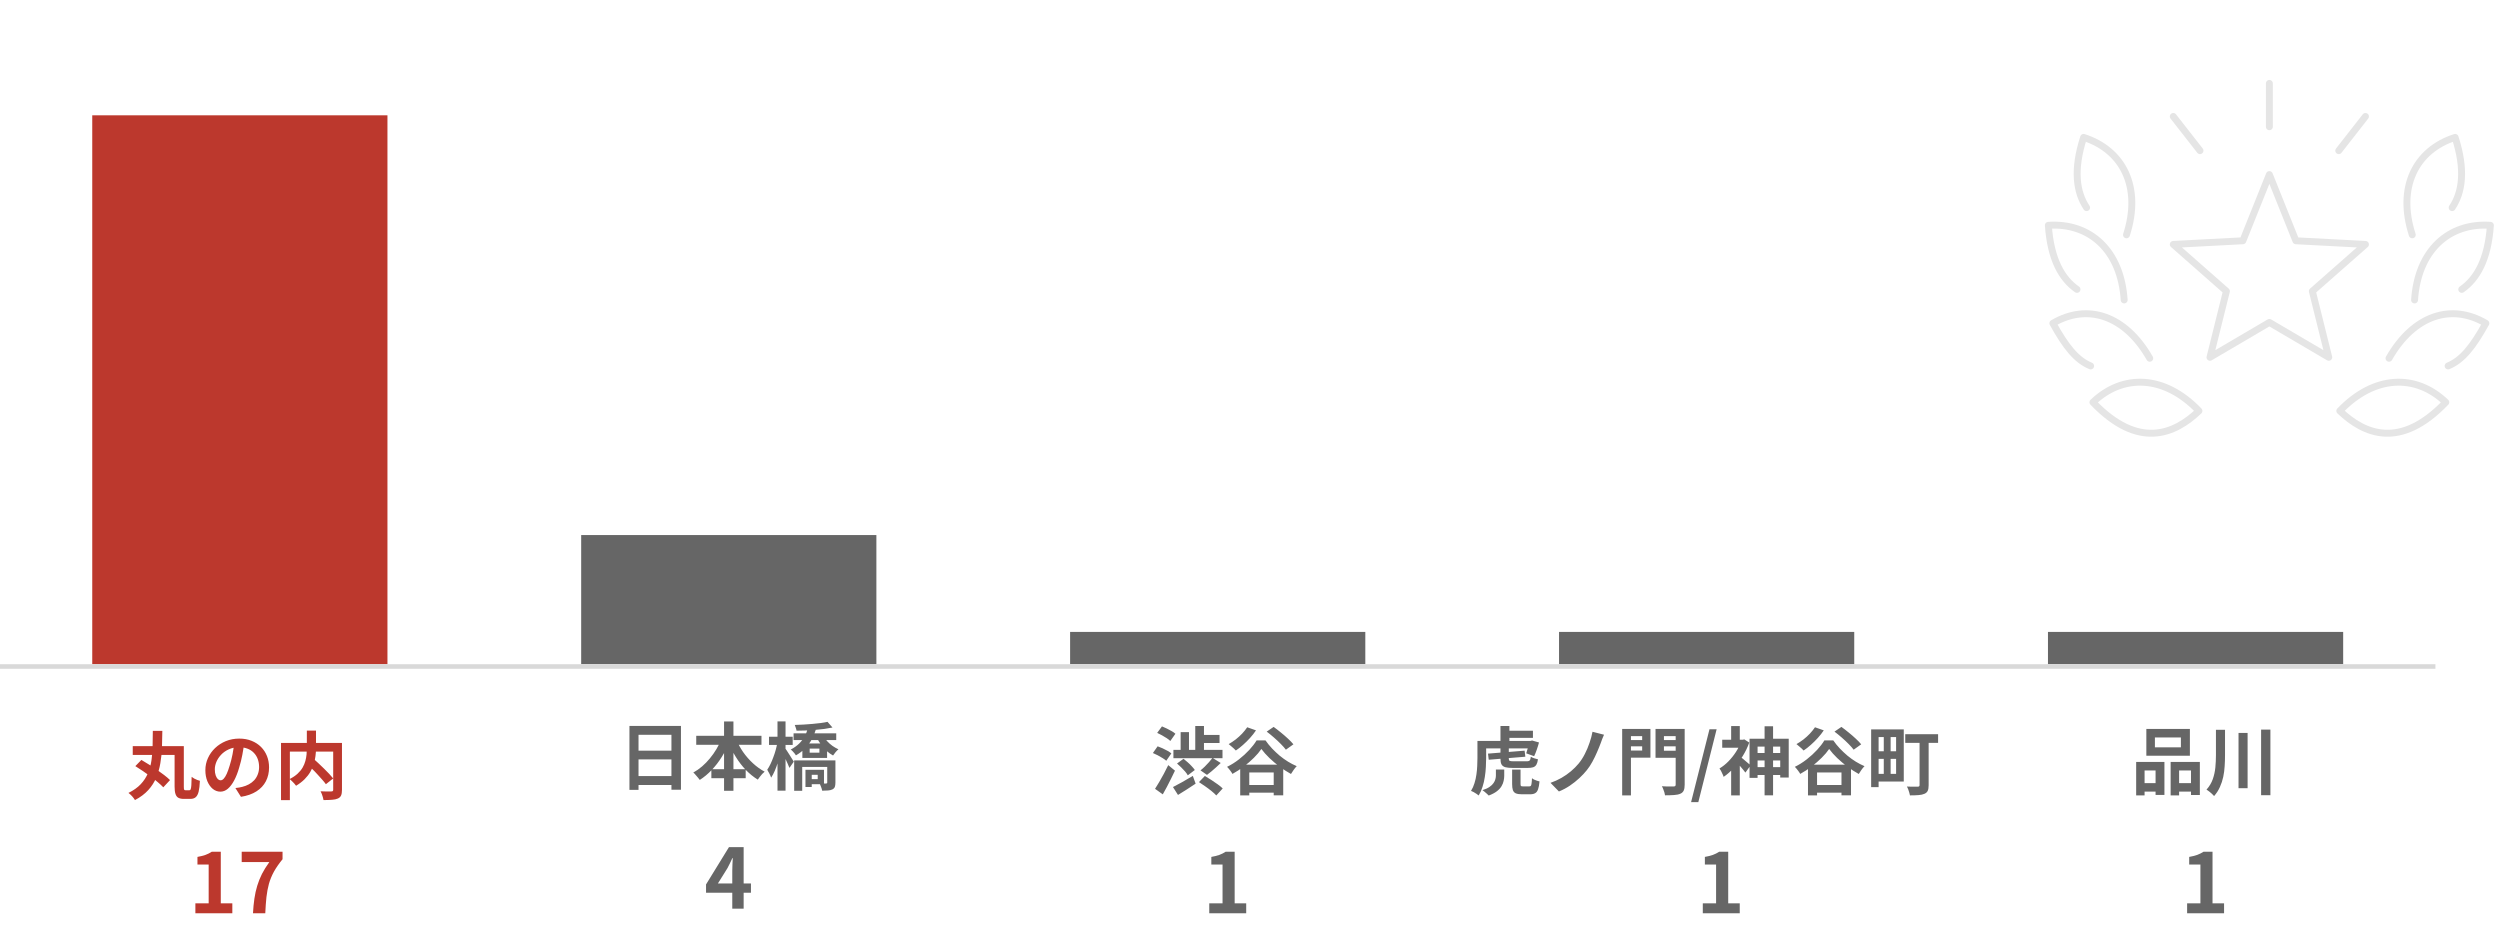 <svg width="542" height="204" viewBox="0 0 542 204" fill="none" xmlns="http://www.w3.org/2000/svg">
<g clip-path="url(#clip0_4364_46279)">
<g clip-path="url(#clip1_4364_46279)">
<path d="M530.75 79.338C533.833 78.067 536.146 75.151 538.937 70.09C531.458 65.695 523.271 68.32 517.938 77.671" stroke="#E5E5E5" stroke-width="1.5" stroke-linecap="round" stroke-linejoin="round"/>
<path d="M507.271 89.085C512.541 94.126 520.375 97.541 530.25 87.211C523.729 80.983 514.708 81.296 507.271 89.085Z" stroke="#E5E5E5" stroke-width="1.5" stroke-linecap="round" stroke-linejoin="round"/>
<path d="M533.709 62.738C536.979 60.468 539.417 56.26 539.917 48.846C530.896 48.242 524.188 54.282 523.479 65.029" stroke="#E5E5E5" stroke-width="1.5" stroke-linecap="round" stroke-linejoin="round"/>
<path d="M531.625 45.013C533.834 41.702 534.563 36.89 532.271 29.788C523.667 32.558 519.667 40.639 522.979 50.908" stroke="#E5E5E5" stroke-width="1.5" stroke-linecap="round" stroke-linejoin="round"/>
<path d="M453.25 79.338C450.167 78.067 447.854 75.151 445.062 70.09C452.542 65.695 460.729 68.32 466.062 77.671" stroke="#E5E5E5" stroke-width="1.5" stroke-linecap="round" stroke-linejoin="round"/>
<path d="M476.729 89.085C471.458 94.126 463.625 97.541 453.75 87.211C460.271 80.983 469.292 81.296 476.729 89.085Z" stroke="#E5E5E5" stroke-width="1.5" stroke-linecap="round" stroke-linejoin="round"/>
<path d="M450.291 62.738C447.021 60.468 444.583 56.26 444.083 48.846C453.104 48.242 459.812 54.282 460.521 65.029" stroke="#E5E5E5" stroke-width="1.5" stroke-linecap="round" stroke-linejoin="round"/>
<path d="M452.375 45.013C450.167 41.702 449.438 36.89 451.729 29.788C460.334 32.558 464.334 40.639 461.021 50.908" stroke="#E5E5E5" stroke-width="1.5" stroke-linecap="round" stroke-linejoin="round"/>
<path d="M492 37.848L497.75 52.199L512.834 52.99L501.313 63.133L504.875 77.463L492 69.903L479.125 77.463L482.688 63.133L471.167 52.99L486.25 52.199L492 37.848Z" stroke="#E5E5E5" stroke-width="1.5" stroke-linecap="round" stroke-linejoin="round"/>
<path d="M492 18.083V27.476" stroke="#E5E5E5" stroke-width="1.5" stroke-linecap="round" stroke-linejoin="round"/>
<path d="M471.167 25.248L476.959 32.662" stroke="#E5E5E5" stroke-width="1.5" stroke-linecap="round" stroke-linejoin="round"/>
<path d="M512.834 25.248L507.042 32.662" stroke="#E5E5E5" stroke-width="1.5" stroke-linecap="round" stroke-linejoin="round"/>
<g clip-path="url(#clip2_4364_46279)">
</g>
</g>
<path d="M33.132 158.448H35.196C35.185 159.653 35.159 160.848 35.116 162.032C35.073 163.205 34.956 164.347 34.764 165.456C34.583 166.555 34.284 167.6 33.868 168.592C33.463 169.573 32.887 170.475 32.14 171.296C31.393 172.117 30.433 172.837 29.26 173.456C29.111 173.2 28.903 172.923 28.636 172.624C28.369 172.336 28.108 172.096 27.852 171.904C28.951 171.36 29.836 170.731 30.508 170.016C31.191 169.291 31.713 168.491 32.076 167.616C32.449 166.731 32.705 165.797 32.844 164.816C32.983 163.824 33.063 162.795 33.084 161.728C33.105 160.661 33.121 159.568 33.132 158.448ZM28.78 161.76H38.988V163.664H28.78V161.76ZM37.852 161.76H39.852V170.528C39.852 170.869 39.873 171.088 39.916 171.184C39.959 171.28 40.06 171.328 40.22 171.328C40.263 171.328 40.321 171.328 40.396 171.328C40.471 171.328 40.551 171.328 40.636 171.328C40.732 171.328 40.817 171.328 40.892 171.328C40.967 171.328 41.025 171.328 41.068 171.328C41.196 171.328 41.287 171.253 41.34 171.104C41.404 170.944 41.452 170.656 41.484 170.24C41.516 169.824 41.537 169.216 41.548 168.416C41.697 168.533 41.879 168.656 42.092 168.784C42.305 168.901 42.524 169.003 42.748 169.088C42.983 169.173 43.18 169.237 43.34 169.28C43.297 170.261 43.207 171.04 43.068 171.616C42.929 172.181 42.716 172.587 42.428 172.832C42.151 173.077 41.767 173.2 41.276 173.2C41.201 173.2 41.1 173.2 40.972 173.2C40.844 173.2 40.705 173.2 40.556 173.2C40.407 173.2 40.268 173.2 40.14 173.2C40.023 173.2 39.927 173.2 39.852 173.2C39.361 173.2 38.967 173.12 38.668 172.96C38.38 172.8 38.172 172.523 38.044 172.128C37.916 171.744 37.852 171.211 37.852 170.528V161.76ZM29.34 166.096L30.652 164.752C31.164 165.04 31.708 165.371 32.284 165.744C32.871 166.107 33.447 166.485 34.012 166.88C34.588 167.275 35.121 167.664 35.612 168.048C36.103 168.421 36.519 168.779 36.86 169.12L35.404 170.688C35.095 170.357 34.705 169.995 34.236 169.6C33.767 169.195 33.255 168.789 32.7 168.384C32.145 167.968 31.575 167.563 30.988 167.168C30.412 166.773 29.863 166.416 29.34 166.096ZM52.956 161.04C52.849 161.851 52.711 162.715 52.54 163.632C52.369 164.549 52.14 165.477 51.852 166.416C51.543 167.493 51.18 168.421 50.764 169.2C50.348 169.979 49.889 170.581 49.388 171.008C48.897 171.424 48.359 171.632 47.772 171.632C47.185 171.632 46.641 171.435 46.14 171.04C45.649 170.635 45.255 170.08 44.956 169.376C44.668 168.672 44.524 167.872 44.524 166.976C44.524 166.048 44.711 165.173 45.084 164.352C45.457 163.531 45.975 162.805 46.636 162.176C47.308 161.536 48.087 161.035 48.972 160.672C49.868 160.309 50.833 160.128 51.868 160.128C52.86 160.128 53.751 160.288 54.54 160.608C55.34 160.928 56.023 161.371 56.588 161.936C57.153 162.501 57.585 163.163 57.884 163.92C58.183 164.677 58.332 165.493 58.332 166.368C58.332 167.488 58.103 168.491 57.644 169.376C57.185 170.261 56.503 170.992 55.596 171.568C54.7 172.144 53.58 172.539 52.236 172.752L51.036 170.848C51.345 170.816 51.617 170.779 51.852 170.736C52.087 170.693 52.311 170.645 52.524 170.592C53.036 170.464 53.511 170.283 53.948 170.048C54.396 169.803 54.785 169.504 55.116 169.152C55.447 168.789 55.703 168.368 55.884 167.888C56.076 167.408 56.172 166.88 56.172 166.304C56.172 165.675 56.076 165.099 55.884 164.576C55.692 164.053 55.409 163.6 55.036 163.216C54.663 162.821 54.209 162.523 53.676 162.32C53.143 162.107 52.529 162 51.836 162C50.983 162 50.231 162.155 49.58 162.464C48.929 162.763 48.38 163.152 47.932 163.632C47.484 164.112 47.143 164.629 46.908 165.184C46.684 165.739 46.572 166.267 46.572 166.768C46.572 167.301 46.636 167.749 46.764 168.112C46.892 168.464 47.047 168.731 47.228 168.912C47.42 169.083 47.623 169.168 47.836 169.168C48.06 169.168 48.279 169.056 48.492 168.832C48.716 168.597 48.935 168.245 49.148 167.776C49.361 167.307 49.575 166.715 49.788 166C50.033 165.232 50.241 164.411 50.412 163.536C50.583 162.661 50.705 161.808 50.78 160.976L52.956 161.04ZM66.492 165.52L67.948 164.48C68.3 164.789 68.673 165.131 69.068 165.504C69.473 165.877 69.873 166.261 70.268 166.656C70.663 167.04 71.031 167.413 71.372 167.776C71.713 168.139 72.001 168.469 72.236 168.768L70.652 170.016C70.439 169.717 70.167 169.381 69.836 169.008C69.516 168.635 69.164 168.245 68.78 167.84C68.407 167.424 68.017 167.024 67.612 166.64C67.217 166.245 66.844 165.872 66.492 165.52ZM66.524 158.4H68.508V162.24C68.508 162.773 68.471 163.328 68.396 163.904C68.332 164.469 68.209 165.045 68.028 165.632C67.857 166.208 67.607 166.779 67.276 167.344C66.956 167.899 66.54 168.432 66.028 168.944C65.527 169.445 64.913 169.915 64.188 170.352C64.092 170.213 63.964 170.053 63.804 169.872C63.644 169.691 63.473 169.515 63.292 169.344C63.121 169.163 62.956 169.013 62.796 168.896C63.489 168.544 64.065 168.155 64.524 167.728C64.983 167.301 65.345 166.859 65.612 166.4C65.879 165.931 66.076 165.456 66.204 164.976C66.332 164.496 66.417 164.027 66.46 163.568C66.503 163.099 66.524 162.656 66.524 162.24V158.4ZM60.924 161.072H73.068V162.944H62.844V173.472H60.924V161.072ZM72.236 161.072H74.14V171.248C74.14 171.76 74.076 172.16 73.948 172.448C73.82 172.747 73.585 172.971 73.244 173.12C72.913 173.269 72.492 173.36 71.98 173.392C71.468 173.435 70.855 173.456 70.14 173.456C70.119 173.275 70.071 173.067 69.996 172.832C69.932 172.597 69.857 172.368 69.772 172.144C69.687 171.92 69.596 171.723 69.5 171.552C69.82 171.563 70.14 171.573 70.46 171.584C70.78 171.584 71.063 171.584 71.308 171.584C71.564 171.584 71.74 171.584 71.836 171.584C71.985 171.573 72.087 171.547 72.14 171.504C72.204 171.451 72.236 171.355 72.236 171.216V161.072Z" fill="#BC382D"/>
<path d="M42.359 198V195.84H45.239V187.434H42.809V185.778C43.481 185.658 44.057 185.514 44.537 185.346C45.029 185.166 45.485 184.938 45.905 184.662H47.867V195.84H50.369V198H42.359ZM54.848 198C54.908 196.848 55.01 195.786 55.154 194.814C55.298 193.83 55.502 192.906 55.766 192.042C56.03 191.166 56.372 190.308 56.792 189.468C57.224 188.628 57.758 187.77 58.394 186.894H52.4V184.662H61.256V186.282C60.488 187.218 59.864 188.118 59.384 188.982C58.916 189.846 58.556 190.722 58.304 191.61C58.064 192.498 57.884 193.458 57.764 194.49C57.656 195.522 57.572 196.692 57.512 198H54.848Z" fill="#BC382D"/>
<path d="M259.932 169.56L261.212 168.232C261.639 168.477 262.097 168.76 262.588 169.08C263.079 169.389 263.548 169.709 263.996 170.04C264.444 170.36 264.807 170.659 265.084 170.936L263.692 172.456C263.436 172.168 263.095 171.853 262.668 171.512C262.252 171.171 261.799 170.829 261.308 170.488C260.828 170.147 260.369 169.837 259.932 169.56ZM254.396 162.568H265.036V164.376H254.396V162.568ZM260.22 159.336H264.396V161.08H260.22V159.336ZM259.132 157.4H261.02V163.688H259.132V157.4ZM255.964 158.728H257.772V163.528H255.964V158.728ZM255.18 165.528L256.588 164.504C256.887 164.728 257.191 164.984 257.5 165.272C257.82 165.549 258.113 165.837 258.38 166.136C258.657 166.424 258.876 166.691 259.036 166.936L257.516 168.088C257.377 167.832 257.18 167.555 256.924 167.256C256.668 166.957 256.385 166.659 256.076 166.36C255.777 166.061 255.479 165.784 255.18 165.528ZM262.876 164.312L264.652 165.416C264.332 165.725 263.996 166.04 263.644 166.36C263.303 166.669 262.961 166.968 262.62 167.256C262.289 167.533 261.975 167.779 261.676 167.992L260.268 167.016C260.556 166.792 260.86 166.525 261.18 166.216C261.5 165.896 261.809 165.571 262.108 165.24C262.407 164.909 262.663 164.6 262.876 164.312ZM254.3 170.632C254.833 170.365 255.489 170.013 256.268 169.576C257.047 169.139 257.825 168.685 258.604 168.216L259.212 169.896C258.583 170.323 257.932 170.749 257.26 171.176C256.588 171.603 255.964 171.992 255.388 172.344L254.3 170.632ZM250.876 158.888L251.916 157.48C252.247 157.608 252.593 157.763 252.956 157.944C253.329 158.125 253.681 158.312 254.012 158.504C254.353 158.696 254.625 158.888 254.828 159.08L253.724 160.648C253.532 160.456 253.276 160.253 252.956 160.04C252.636 159.827 252.289 159.619 251.916 159.416C251.553 159.213 251.207 159.037 250.876 158.888ZM249.948 163.256L250.972 161.8C251.313 161.917 251.671 162.061 252.044 162.232C252.417 162.403 252.775 162.584 253.116 162.776C253.457 162.968 253.735 163.155 253.948 163.336L252.844 164.936C252.652 164.755 252.391 164.563 252.06 164.36C251.729 164.147 251.377 163.944 251.004 163.752C250.641 163.56 250.289 163.395 249.948 163.256ZM250.412 171.016C250.679 170.6 250.977 170.115 251.308 169.56C251.639 168.995 251.975 168.397 252.316 167.768C252.657 167.139 252.977 166.509 253.276 165.88L254.732 167.08C254.465 167.645 254.183 168.227 253.884 168.824C253.596 169.421 253.297 170.008 252.988 170.584C252.689 171.149 252.391 171.693 252.092 172.216L250.412 171.016ZM269.564 170.184H277.404V171.848H269.564V170.184ZM268.876 165.784H278.204V172.424H276.14V167.464H270.844V172.44H268.876V165.784ZM273.468 162.376C273.041 163.005 272.497 163.645 271.836 164.296C271.185 164.947 270.46 165.576 269.66 166.184C268.871 166.781 268.049 167.315 267.196 167.784C267.079 167.56 266.903 167.299 266.668 167C266.444 166.701 266.231 166.451 266.028 166.248C266.924 165.811 267.783 165.272 268.604 164.632C269.436 163.981 270.183 163.299 270.844 162.584C271.505 161.869 272.033 161.181 272.428 160.52H274.364C274.791 161.139 275.265 161.725 275.788 162.28C276.311 162.824 276.86 163.341 277.436 163.832C278.023 164.312 278.625 164.744 279.244 165.128C279.873 165.512 280.503 165.837 281.132 166.104C280.897 166.339 280.673 166.611 280.46 166.92C280.257 167.219 280.065 167.512 279.884 167.8C279.095 167.363 278.289 166.845 277.468 166.248C276.657 165.64 275.9 165 275.196 164.328C274.503 163.656 273.927 163.005 273.468 162.376ZM274.62 158.616L276.124 157.592C276.615 157.944 277.132 158.344 277.676 158.792C278.22 159.229 278.737 159.677 279.228 160.136C279.719 160.584 280.113 160.995 280.412 161.368L278.78 162.536C278.503 162.163 278.135 161.747 277.676 161.288C277.217 160.819 276.716 160.349 276.172 159.88C275.639 159.411 275.121 158.989 274.62 158.616ZM270.396 157.672L272.3 158.344C271.937 158.888 271.511 159.432 271.02 159.976C270.529 160.52 270.017 161.027 269.484 161.496C268.961 161.965 268.444 162.371 267.932 162.712C267.825 162.584 267.676 162.435 267.484 162.264C267.292 162.093 267.095 161.923 266.892 161.752C266.7 161.571 266.529 161.427 266.38 161.32C266.892 161.032 267.399 160.696 267.9 160.312C268.401 159.917 268.865 159.496 269.292 159.048C269.719 158.589 270.087 158.131 270.396 157.672Z" fill="#666666"/>
<path d="M262.167 198V195.84H265.047V187.434H262.617V185.778C263.289 185.658 263.865 185.514 264.345 185.346C264.837 185.166 265.293 184.938 265.713 184.662H267.675V195.84H270.177V198H262.167Z" fill="#666666"/>
<path d="M467.184 159.88V162.024H472.816V159.88H467.184ZM465.328 158.04H474.768V163.848H465.328V158.04ZM463.12 165.192H469.248V172.344H467.328V167.032H464.944V172.44H463.12V165.192ZM470.592 165.192H476.928V172.36H475.008V167.032H472.432V172.44H470.592V165.192ZM463.92 169.784H468.128V171.624H463.92V169.784ZM471.472 169.784H475.952V171.624H471.472V169.784ZM480.416 158.216H482.384V163.752C482.384 164.541 482.357 165.331 482.304 166.12C482.261 166.899 482.16 167.667 482 168.424C481.84 169.181 481.6 169.912 481.28 170.616C480.971 171.32 480.549 171.976 480.016 172.584C479.899 172.435 479.739 172.269 479.536 172.088C479.344 171.917 479.141 171.747 478.928 171.576C478.715 171.416 478.528 171.288 478.368 171.192C478.987 170.499 479.44 169.747 479.728 168.936C480.016 168.115 480.203 167.267 480.288 166.392C480.373 165.507 480.416 164.627 480.416 163.752V158.216ZM485.312 158.904H487.28V170.888H485.312V158.904ZM490.208 158.184H492.224V172.392H490.208V158.184Z" fill="#666666"/>
<path d="M474.167 198V195.84H477.047V187.434H474.617V185.778C475.289 185.658 475.865 185.514 476.345 185.346C476.837 185.166 477.293 184.938 477.713 184.662H479.675V195.84H482.177V198H474.167Z" fill="#666666"/>
<path d="M326.166 158.424H332.342V159.976H326.166V158.424ZM321.526 160.632H332.294V162.248H321.526V160.632ZM325.302 157.4H327.238V161.128H325.302V157.4ZM322.598 163.384L330.534 162.744L330.694 164.056L322.758 164.712L322.598 163.384ZM325.302 161.896H327.11V164.504C327.11 164.739 327.174 164.888 327.302 164.952C327.441 165.016 327.729 165.048 328.166 165.048C328.252 165.048 328.385 165.048 328.566 165.048C328.758 165.048 328.966 165.048 329.19 165.048C329.425 165.048 329.654 165.048 329.878 165.048C330.113 165.048 330.332 165.048 330.534 165.048C330.737 165.048 330.886 165.048 330.982 165.048C331.206 165.048 331.377 165.021 331.494 164.968C331.612 164.915 331.697 164.819 331.75 164.68C331.804 164.541 331.846 164.333 331.878 164.056C332.049 164.173 332.289 164.285 332.598 164.392C332.918 164.499 333.196 164.573 333.43 164.616C333.366 165.107 333.254 165.491 333.094 165.768C332.934 166.045 332.7 166.237 332.39 166.344C332.092 166.44 331.686 166.488 331.174 166.488C331.078 166.488 330.924 166.488 330.71 166.488C330.497 166.488 330.257 166.488 329.99 166.488C329.724 166.488 329.452 166.488 329.174 166.488C328.908 166.488 328.668 166.488 328.454 166.488C328.252 166.488 328.102 166.488 328.006 166.488C327.292 166.488 326.737 166.435 326.342 166.328C325.958 166.211 325.686 166.008 325.526 165.72C325.377 165.432 325.302 165.037 325.302 164.536V161.896ZM320.31 160.632H322.198V164.328C322.198 164.925 322.177 165.576 322.134 166.28C322.102 166.984 322.028 167.704 321.91 168.44C321.804 169.176 321.638 169.891 321.414 170.584C321.201 171.267 320.924 171.891 320.582 172.456C320.465 172.349 320.305 172.232 320.102 172.104C319.9 171.976 319.692 171.848 319.478 171.72C319.265 171.603 319.078 171.517 318.918 171.464C319.238 170.952 319.489 170.392 319.67 169.784C319.862 169.176 320.001 168.552 320.086 167.912C320.182 167.272 320.241 166.648 320.262 166.04C320.294 165.421 320.31 164.851 320.31 164.328V160.632ZM331.51 160.632H331.814L332.15 160.536L333.654 160.968C333.516 161.491 333.35 162.024 333.158 162.568C332.977 163.101 332.79 163.56 332.598 163.944L330.886 163.32C331.004 163 331.121 162.616 331.238 162.168C331.356 161.72 331.446 161.299 331.51 160.904V160.632ZM327.83 166.856H329.654V169.976C329.654 170.2 329.686 170.344 329.75 170.408C329.814 170.461 329.964 170.488 330.198 170.488C330.252 170.488 330.337 170.488 330.454 170.488C330.572 170.488 330.7 170.488 330.838 170.488C330.988 170.488 331.126 170.488 331.254 170.488C331.382 170.488 331.478 170.488 331.542 170.488C331.692 170.488 331.804 170.451 331.878 170.376C331.953 170.291 332.006 170.125 332.038 169.88C332.081 169.624 332.113 169.235 332.134 168.712C332.252 168.819 332.406 168.92 332.598 169.016C332.79 169.101 332.993 169.181 333.206 169.256C333.42 169.331 333.606 169.384 333.766 169.416C333.702 170.152 333.596 170.723 333.446 171.128C333.308 171.533 333.1 171.811 332.822 171.96C332.556 172.12 332.193 172.2 331.734 172.2C331.638 172.2 331.505 172.2 331.334 172.2C331.174 172.2 331.004 172.2 330.822 172.2C330.641 172.2 330.47 172.2 330.31 172.2C330.15 172.2 330.022 172.2 329.926 172.2C329.361 172.2 328.924 172.131 328.614 171.992C328.316 171.853 328.108 171.619 327.99 171.288C327.884 170.968 327.83 170.536 327.83 169.992V166.856ZM324.31 166.84H326.118V168.216C326.118 168.547 326.076 168.904 325.99 169.288C325.916 169.672 325.761 170.061 325.526 170.456C325.292 170.851 324.95 171.219 324.502 171.56C324.054 171.901 323.473 172.205 322.758 172.472C322.652 172.365 322.518 172.237 322.358 172.088C322.198 171.939 322.033 171.795 321.862 171.656C321.692 171.517 321.537 171.4 321.398 171.304C322.038 171.101 322.55 170.867 322.934 170.6C323.318 170.333 323.606 170.056 323.798 169.768C324.001 169.48 324.134 169.197 324.198 168.92C324.273 168.643 324.31 168.392 324.31 168.168V166.84ZM347.75 159.288C347.612 159.576 347.484 159.88 347.366 160.2C347.249 160.52 347.142 160.813 347.046 161.08C346.822 161.688 346.556 162.344 346.246 163.048C345.948 163.752 345.612 164.445 345.238 165.128C344.876 165.8 344.476 166.408 344.038 166.952C343.59 167.517 343.046 168.099 342.406 168.696C341.777 169.283 341.084 169.832 340.326 170.344C339.58 170.845 338.796 171.261 337.974 171.592L336.15 169.72C336.982 169.432 337.772 169.075 338.518 168.648C339.265 168.221 339.953 167.741 340.582 167.208C341.212 166.675 341.761 166.125 342.23 165.56C342.742 164.941 343.196 164.243 343.59 163.464C343.996 162.675 344.337 161.864 344.614 161.032C344.902 160.2 345.116 159.405 345.254 158.648L347.75 159.288ZM352.63 160.44H356.63V161.8H352.63V160.44ZM360.022 160.44H364.054V161.8H360.022V160.44ZM363.286 158.04H365.238V170.104C365.238 170.659 365.169 171.085 365.03 171.384C364.892 171.693 364.652 171.923 364.31 172.072C363.958 172.232 363.51 172.328 362.966 172.36C362.422 172.403 361.761 172.424 360.982 172.424C360.961 172.243 360.913 172.029 360.838 171.784C360.764 171.549 360.678 171.309 360.582 171.064C360.497 170.829 360.401 170.627 360.294 170.456C360.636 170.477 360.982 170.493 361.334 170.504C361.686 170.504 361.996 170.504 362.262 170.504C362.54 170.504 362.732 170.504 362.838 170.504C363.009 170.504 363.126 170.472 363.19 170.408C363.254 170.344 363.286 170.237 363.286 170.088V158.04ZM352.774 158.04H357.814V164.264H352.774V162.712H356.022V159.592H352.774V158.04ZM364.326 158.04V159.592H360.742V162.76H364.326V164.296H358.918V158.04H364.326ZM351.686 158.04H353.59V172.44H351.686V158.04ZM366.63 173.896L370.614 158.104H372.166L368.198 173.896H366.63ZM380.242 163.256H386.882V164.872H380.242V163.256ZM380.242 166.312H387.17V168.024H380.242V166.312ZM382.562 157.448H384.402V172.424H382.562V157.448ZM379.298 160.152H387.794V168.568H385.954V161.864H381.042V168.648H379.298V160.152ZM373.378 160.376H378.178V162.104H373.378V160.376ZM375.314 157.416H377.186V161.176H375.314V157.416ZM377.346 164.104C377.463 164.179 377.623 164.301 377.826 164.472C378.028 164.643 378.247 164.829 378.482 165.032C378.716 165.224 378.93 165.405 379.122 165.576C379.314 165.747 379.447 165.869 379.522 165.944L378.402 167.496C378.284 167.325 378.13 167.128 377.938 166.904C377.756 166.68 377.564 166.451 377.362 166.216C377.159 165.981 376.962 165.763 376.77 165.56C376.588 165.347 376.423 165.171 376.274 165.032L377.346 164.104ZM377.474 160.376H377.842L378.162 160.296L379.234 160.984C378.871 162.019 378.391 163.011 377.794 163.96C377.207 164.899 376.562 165.752 375.858 166.52C375.154 167.288 374.428 167.923 373.682 168.424C373.639 168.253 373.559 168.051 373.442 167.816C373.335 167.571 373.223 167.336 373.106 167.112C372.988 166.888 372.882 166.717 372.786 166.6C373.458 166.205 374.098 165.699 374.706 165.08C375.324 164.451 375.874 163.763 376.354 163.016C376.844 162.259 377.218 161.491 377.474 160.712V160.376ZM375.314 165.848L377.186 163.592V172.44H375.314V165.848ZM392.658 170.184H400.498V171.848H392.658V170.184ZM391.97 165.784H401.298V172.424H399.234V167.464H393.938V172.44H391.97V165.784ZM396.562 162.376C396.135 163.005 395.591 163.645 394.93 164.296C394.279 164.947 393.554 165.576 392.754 166.184C391.964 166.781 391.143 167.315 390.29 167.784C390.172 167.56 389.996 167.299 389.762 167C389.538 166.701 389.324 166.451 389.122 166.248C390.018 165.811 390.876 165.272 391.698 164.632C392.53 163.981 393.276 163.299 393.938 162.584C394.599 161.869 395.127 161.181 395.522 160.52H397.458C397.884 161.139 398.359 161.725 398.882 162.28C399.404 162.824 399.954 163.341 400.53 163.832C401.116 164.312 401.719 164.744 402.338 165.128C402.967 165.512 403.596 165.837 404.226 166.104C403.991 166.339 403.767 166.611 403.554 166.92C403.351 167.219 403.159 167.512 402.978 167.8C402.188 167.363 401.383 166.845 400.562 166.248C399.751 165.64 398.994 165 398.29 164.328C397.596 163.656 397.02 163.005 396.562 162.376ZM397.714 158.616L399.218 157.592C399.708 157.944 400.226 158.344 400.77 158.792C401.314 159.229 401.831 159.677 402.322 160.136C402.812 160.584 403.207 160.995 403.506 161.368L401.874 162.536C401.596 162.163 401.228 161.747 400.77 161.288C400.311 160.819 399.81 160.349 399.266 159.88C398.732 159.411 398.215 158.989 397.714 158.616ZM393.49 157.672L395.394 158.344C395.031 158.888 394.604 159.432 394.114 159.976C393.623 160.52 393.111 161.027 392.578 161.496C392.055 161.965 391.538 162.371 391.026 162.712C390.919 162.584 390.77 162.435 390.578 162.264C390.386 162.093 390.188 161.923 389.986 161.752C389.794 161.571 389.623 161.427 389.474 161.32C389.986 161.032 390.492 160.696 390.994 160.312C391.495 159.917 391.959 159.496 392.386 159.048C392.812 158.589 393.18 158.131 393.49 157.672ZM406.706 158.136H412.738V169.432H406.706V167.768H411.074V159.8H406.706V158.136ZM405.666 158.136H407.282V170.648H405.666V158.136ZM406.514 162.872H411.858V164.52H406.514V162.872ZM413.058 159.176H420.178V161.048H413.058V159.176ZM416.162 160.024H418.13V170.216C418.13 170.739 418.066 171.144 417.938 171.432C417.81 171.72 417.575 171.939 417.234 172.088C416.882 172.248 416.45 172.344 415.938 172.376C415.426 172.419 414.807 172.44 414.082 172.44C414.05 172.248 413.996 172.035 413.922 171.8C413.858 171.576 413.783 171.347 413.698 171.112C413.612 170.888 413.522 170.691 413.426 170.52C413.746 170.541 414.06 170.552 414.37 170.552C414.69 170.552 414.972 170.552 415.218 170.552C415.474 170.552 415.65 170.552 415.746 170.552C415.906 170.552 416.012 170.525 416.066 170.472C416.13 170.419 416.162 170.323 416.162 170.184V160.024ZM408.402 159.08H409.89V168.456H408.402V159.08Z" fill="#666666"/>
<path d="M369.167 198V195.84H372.047V187.434H369.617V185.778C370.289 185.658 370.865 185.514 371.345 185.346C371.837 185.166 372.293 184.938 372.713 184.662H374.675V195.84H377.177V198H369.167Z" fill="#666666"/>
<path d="M136.464 157.376H147.632V171.216H145.568V159.312H138.432V171.248H136.464V157.376ZM137.808 162.752H146.416V164.64H137.808V162.752ZM137.808 168.256H146.432V170.192H137.808V168.256ZM150.944 159.52H165.088V161.472H150.944V159.52ZM154.224 166.768H161.664V168.72H154.224V166.768ZM156.976 156.416H159.008V171.44H156.976V156.416ZM156.4 160.224L158.16 160.784C157.701 161.936 157.147 163.035 156.496 164.08C155.845 165.125 155.115 166.075 154.304 166.928C153.504 167.771 152.64 168.491 151.712 169.088C151.605 168.928 151.467 168.752 151.296 168.56C151.125 168.357 150.955 168.16 150.784 167.968C150.624 167.765 150.464 167.605 150.304 167.488C150.965 167.125 151.6 166.683 152.208 166.16C152.816 165.637 153.381 165.056 153.904 164.416C154.437 163.776 154.912 163.104 155.328 162.4C155.755 161.685 156.112 160.96 156.4 160.224ZM159.6 160.272C159.984 161.211 160.485 162.133 161.104 163.04C161.733 163.936 162.448 164.752 163.248 165.488C164.048 166.224 164.891 166.827 165.776 167.296C165.616 167.424 165.44 167.589 165.248 167.792C165.067 167.995 164.891 168.208 164.72 168.432C164.549 168.645 164.405 168.843 164.288 169.024C163.36 168.448 162.491 167.744 161.68 166.912C160.88 166.069 160.16 165.131 159.52 164.096C158.88 163.061 158.325 161.979 157.856 160.848L159.6 160.272ZM172.048 158.992H181.296V160.448H172.048V158.992ZM175.536 162.304V163.184H177.648V162.304H175.536ZM173.952 161.184H179.312V164.32H173.952V161.184ZM172.176 164.848H180.176V166.272H173.92V171.44H172.176V164.848ZM179.344 164.848H181.12V169.664C181.12 170.048 181.077 170.357 180.992 170.592C180.907 170.827 180.725 171.013 180.448 171.152C180.171 171.28 179.856 171.355 179.504 171.376C179.152 171.408 178.731 171.424 178.24 171.424C178.208 171.189 178.133 170.923 178.016 170.624C177.909 170.325 177.803 170.064 177.696 169.84C177.984 169.851 178.267 169.861 178.544 169.872C178.821 169.872 179.003 169.872 179.088 169.872C179.195 169.861 179.264 169.84 179.296 169.808C179.328 169.776 179.344 169.717 179.344 169.632V164.848ZM179.408 156.496L180.48 157.728C179.947 157.835 179.36 157.936 178.72 158.032C178.091 158.117 177.429 158.187 176.736 158.24C176.053 158.293 175.365 158.336 174.672 158.368C173.989 158.389 173.328 158.405 172.688 158.416C172.667 158.235 172.613 158.027 172.528 157.792C172.453 157.547 172.379 157.339 172.304 157.168C172.923 157.147 173.557 157.12 174.208 157.088C174.869 157.045 175.515 156.997 176.144 156.944C176.784 156.891 177.381 156.827 177.936 156.752C178.501 156.677 178.992 156.592 179.408 156.496ZM178.48 159.52C178.693 159.915 178.971 160.299 179.312 160.672C179.653 161.045 180.037 161.387 180.464 161.696C180.891 161.995 181.328 162.245 181.776 162.448C181.584 162.597 181.371 162.811 181.136 163.088C180.912 163.355 180.736 163.589 180.608 163.792C180.139 163.536 179.68 163.211 179.232 162.816C178.795 162.411 178.395 161.963 178.032 161.472C177.669 160.981 177.36 160.48 177.104 159.968L178.48 159.52ZM175.12 157.968L176.864 158.192C176.651 158.917 176.363 159.616 176 160.288C175.637 160.96 175.173 161.589 174.608 162.176C174.053 162.763 173.371 163.291 172.56 163.76C172.485 163.621 172.379 163.472 172.24 163.312C172.112 163.141 171.973 162.987 171.824 162.848C171.685 162.699 171.552 162.587 171.424 162.512C172.16 162.117 172.773 161.68 173.264 161.2C173.755 160.709 174.149 160.187 174.448 159.632C174.757 159.077 174.981 158.523 175.12 157.968ZM175.472 166.896H178.64V170.016H175.472V168.912H177.28V167.984H175.472V166.896ZM174.624 166.896H175.984V170.624H174.624V166.896ZM166.72 159.728H171.856V161.504H166.72V159.728ZM168.56 156.4H170.304V171.424H168.56V156.4ZM168.544 160.944L169.616 161.296C169.499 161.925 169.36 162.581 169.2 163.264C169.04 163.947 168.853 164.619 168.64 165.28C168.437 165.931 168.213 166.544 167.968 167.12C167.723 167.685 167.461 168.176 167.184 168.592C167.099 168.336 166.971 168.043 166.8 167.712C166.629 167.381 166.475 167.104 166.336 166.88C166.581 166.528 166.816 166.117 167.04 165.648C167.264 165.179 167.472 164.677 167.664 164.144C167.867 163.611 168.043 163.072 168.192 162.528C168.341 161.973 168.459 161.445 168.544 160.944ZM170.192 162.176C170.288 162.283 170.421 162.475 170.592 162.752C170.773 163.019 170.965 163.317 171.168 163.648C171.381 163.979 171.568 164.277 171.728 164.544C171.899 164.811 172.021 165.003 172.096 165.12L171.152 166.48C171.067 166.245 170.949 165.968 170.8 165.648C170.661 165.317 170.507 164.976 170.336 164.624C170.165 164.272 170 163.947 169.84 163.648C169.691 163.349 169.563 163.109 169.456 162.928L170.192 162.176Z" fill="#666666"/>
<path d="M158.757 197V188.81C158.757 188.426 158.769 187.97 158.793 187.442C158.817 186.902 158.841 186.434 158.865 186.038H158.775C158.619 186.398 158.451 186.758 158.271 187.118C158.091 187.478 157.905 187.844 157.713 188.216L155.643 191.528H162.807V193.544H153.069V191.744L158.037 183.662H161.223V197H158.757Z" fill="#666666"/>
<g clip-path="url(#clip3_4364_46279)">
<rect x="20" y="25" width="64" height="119" fill="#BC382D"/>
<rect x="126" y="116" width="64" height="28" fill="#666666"/>
<rect x="232" y="137" width="64" height="7" fill="#666666"/>
<rect x="338" y="137" width="64" height="7" fill="#666666"/>
<rect x="444" y="137" width="64" height="7" fill="#666666"/>
<path d="M0 144H528V145H0V144Z" fill="#D9D9D9"/>
</g>
</g>
<defs>
<clipPath id="clip0_4364_46279">
<rect width="542" height="204" fill="white"/>
</clipPath>
<clipPath id="clip1_4364_46279">
<rect width="100" height="80" fill="white" transform="translate(442 16)"/>
</clipPath>
<clipPath id="clip2_4364_46279">
<rect width="494.91" height="591.92" fill="white" transform="translate(245 -240)"/>
</clipPath>
<clipPath id="clip3_4364_46279">
<rect width="528" height="126" fill="white" transform="translate(0 19)"/>
</clipPath>
</defs>
</svg>

